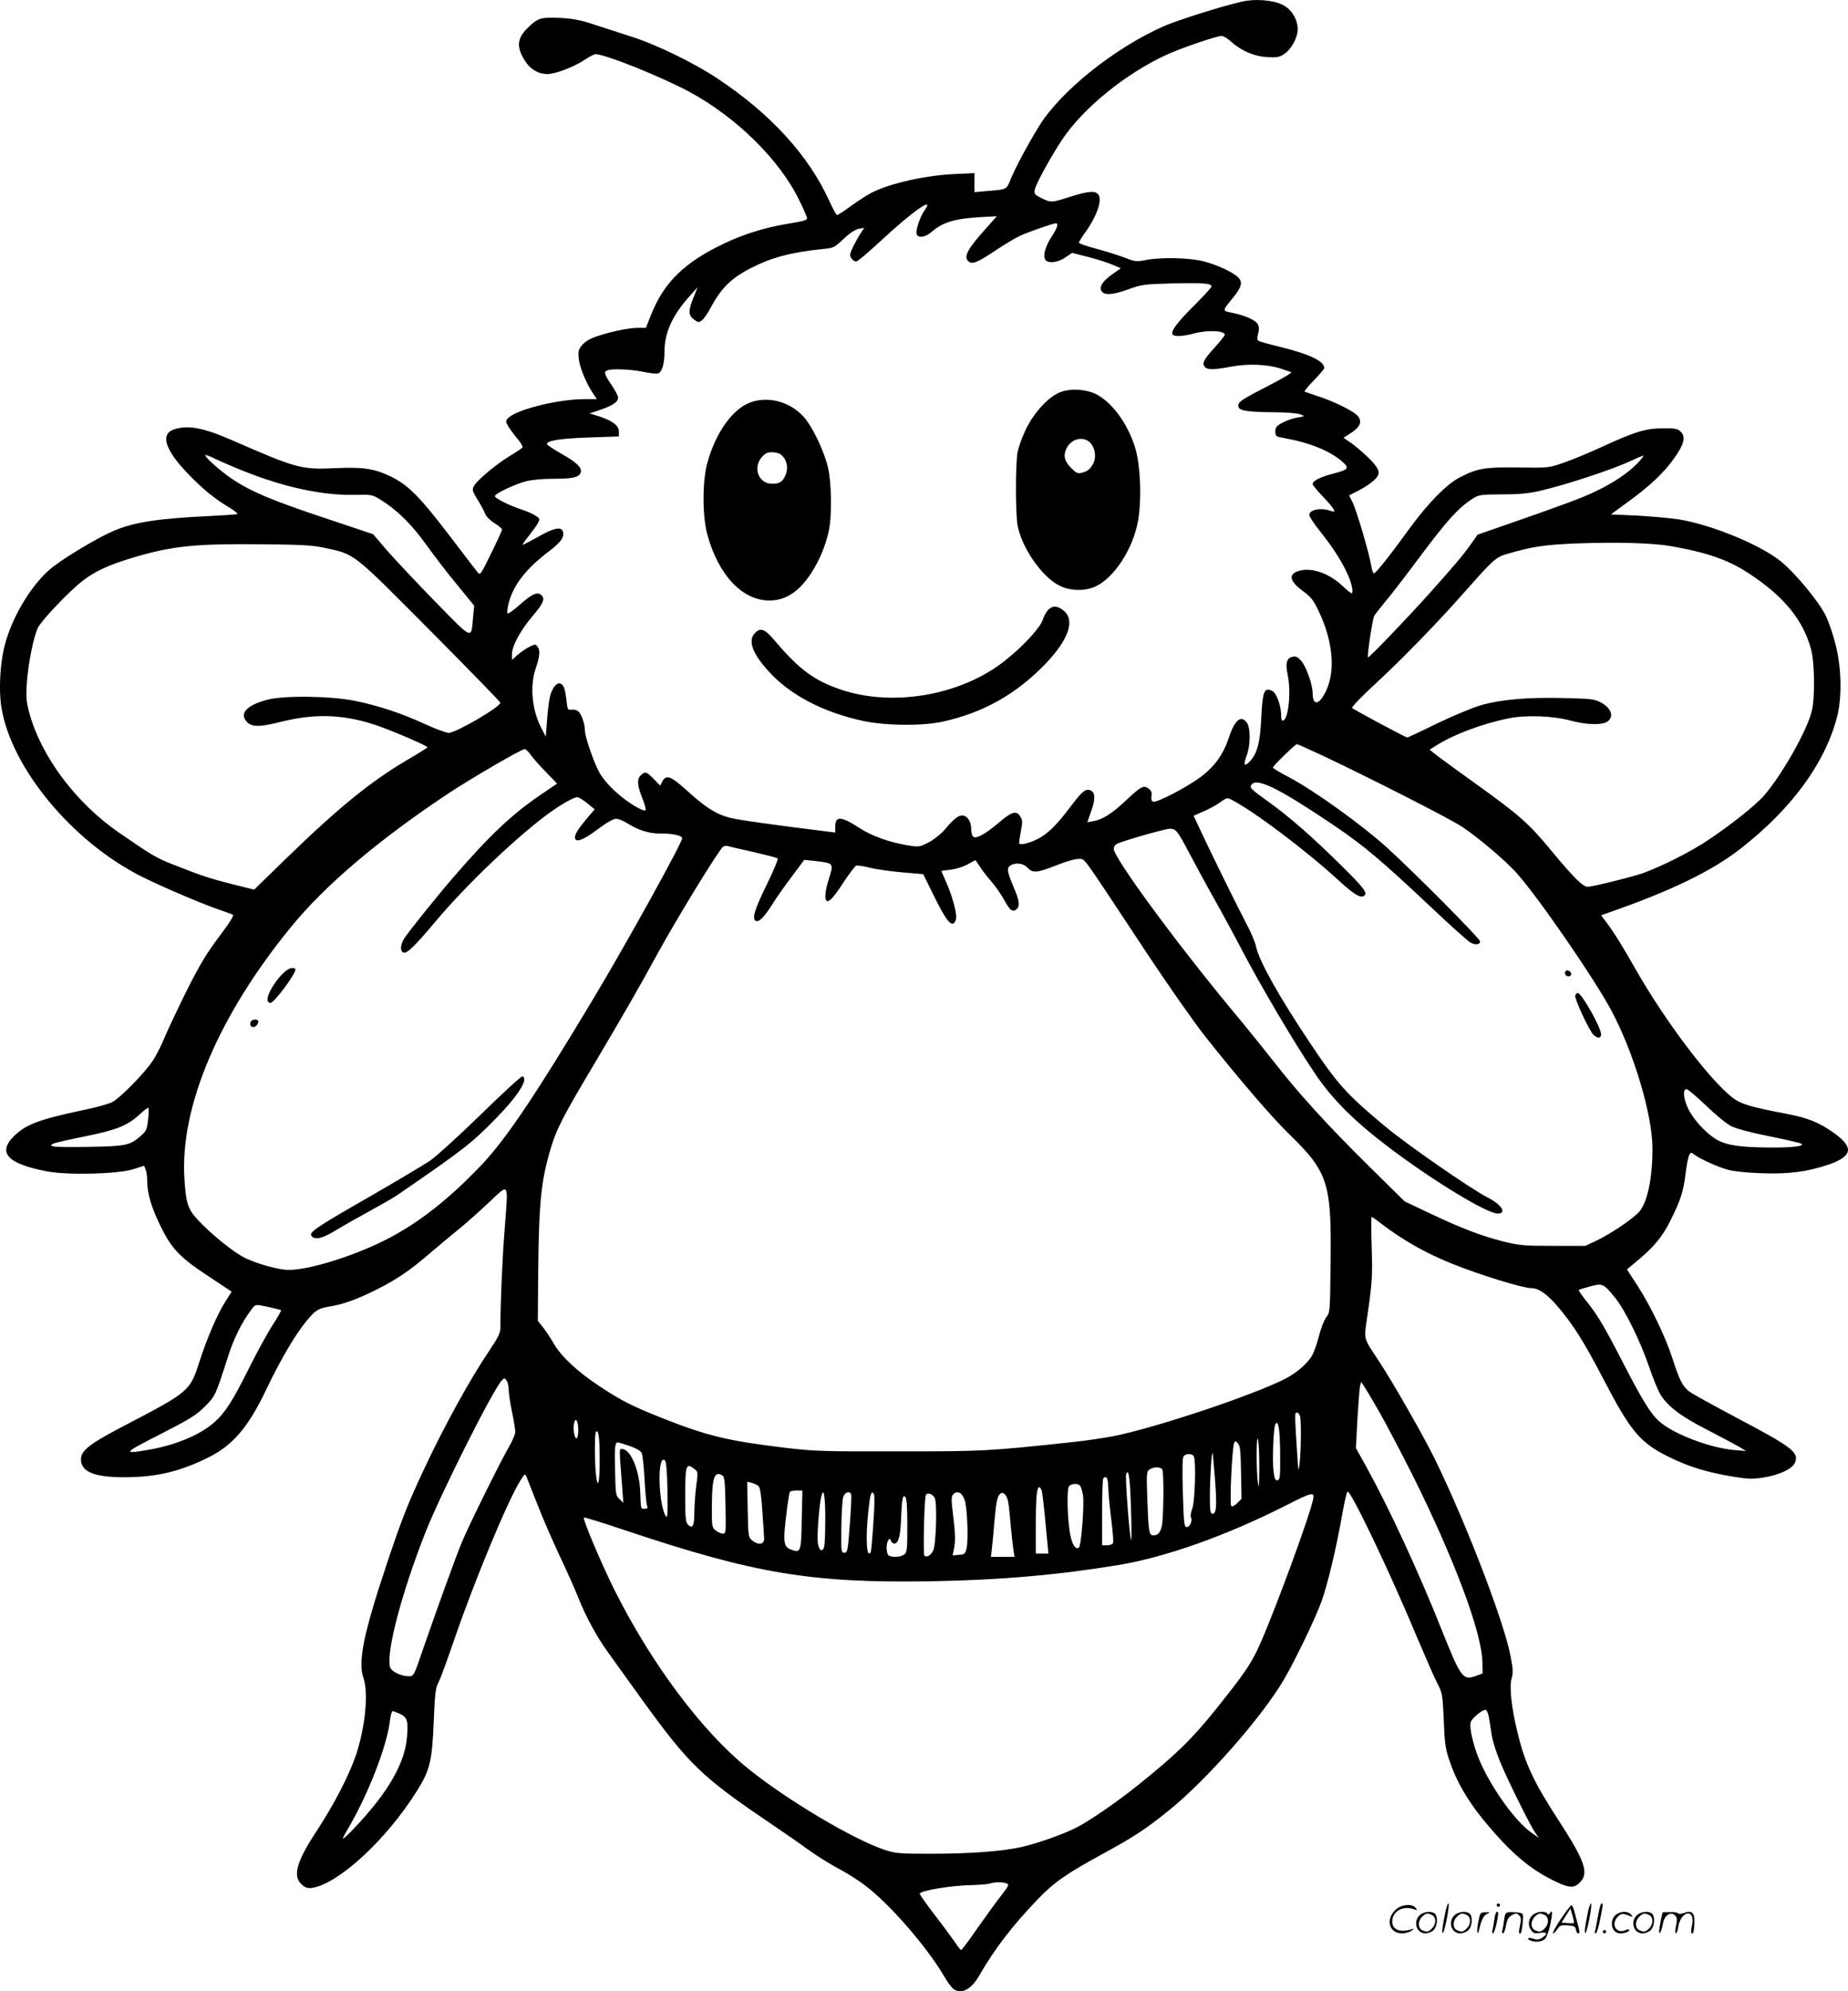 <?xml version="1.0" encoding="UTF-8"?>
<svg xmlns="http://www.w3.org/2000/svg" version="1.0" viewBox="0 0 1114.786 1200.566" preserveAspectRatio="xMidYMid meet">
  <g transform="translate(-0.157,1200.652) scale(0.1,-0.1)" fill="#000000" stroke="none">
    <path d="M7490 11996 c-136 -32 -383 -111 -467 -147 -297 -131 -624 -392 -754 -604 -71 -116 -140 -245 -170 -318 -26 -64 -23 -63 -141 -72 l-78 -7 0 58 0 57 -122 -6 c-175 -8 -388 -56 -498 -112 -25 -13 -80 -48 -123 -79 -42 -31 -81 -56 -86 -56 -4 0 -25 37 -46 83 -124 275 -354 527 -675 740 -139 93 -372 206 -518 252 -64 21 -164 53 -222 72 -81 27 -127 37 -202 41 -120 6 -139 1 -192 -49 -76 -69 -83 -123 -27 -210 32 -51 80 -79 135 -79 47 0 158 42 223 85 29 19 59 35 66 35 59 0 393 -134 567 -227 284 -153 548 -413 665 -658 25 -51 45 -98 45 -103 0 -13 -15 -18 -125 -36 -134 -23 -258 -62 -372 -116 -241 -114 -364 -233 -443 -429 l-32 -81 -47 0 c-55 0 -162 -22 -248 -51 -42 -14 -71 -31 -89 -52 -23 -28 -26 -37 -21 -85 6 -52 44 -145 87 -209 l22 -33 -75 0 c-158 0 -408 -62 -460 -114 -15 -15 -15 -20 -3 -44 8 -15 33 -49 55 -76 23 -26 38 -52 35 -57 -3 -5 -36 -27 -73 -49 -82 -49 -201 -148 -220 -183 -12 -23 -11 -30 22 -84 20 -32 41 -71 46 -86 6 -15 31 -40 56 -55 24 -15 45 -32 45 -38 0 -6 -30 -72 -66 -145 -64 -130 -66 -133 -82 -112 -9 11 -85 110 -168 219 -181 237 -251 307 -354 357 -102 49 -166 58 -335 51 -205 -10 -234 -2 -625 169 -173 75 -266 93 -350 64 -82 -28 -53 -122 82 -263 90 -94 162 -153 252 -207 32 -19 54 -37 49 -40 -4 -2 -73 -7 -153 -11 -323 -15 -469 -37 -595 -91 -106 -46 -323 -177 -389 -237 -113 -100 -225 -290 -266 -453 -28 -105 -37 -272 -20 -372 58 -366 428 -812 847 -1022 127 -63 352 -159 458 -196 44 -15 85 -30 92 -34 7 -4 -22 -51 -83 -131 -74 -98 -116 -167 -193 -320 -53 -107 -114 -235 -135 -285 -20 -49 -52 -113 -71 -141 -51 -78 -201 -230 -248 -253 -23 -11 -98 -32 -167 -46 -275 -58 -353 -88 -426 -160 -99 -100 -35 -166 202 -211 128 -24 432 -16 522 14 l63 20 10 -25 c5 -13 9 -46 9 -72 0 -70 25 -155 80 -267 66 -135 114 -187 286 -300 l143 -95 -36 -57 c-50 -77 -112 -222 -158 -364 -57 -178 -61 -182 -438 -379 -224 -116 -277 -157 -277 -211 0 -75 80 -108 260 -108 195 0 338 34 514 122 143 72 236 182 341 401 107 225 211 393 291 469 22 20 46 30 97 38 80 13 161 42 277 100 123 61 203 116 321 217 57 49 139 117 181 151 43 35 124 107 180 160 124 116 116 129 94 -161 -14 -170 -26 -457 -26 -598 0 -28 -14 -57 -63 -130 -120 -177 -277 -462 -404 -734 -91 -195 -130 -293 -219 -560 -140 -419 -174 -588 -140 -685 31 -89 12 -291 -44 -462 -41 -122 -132 -299 -239 -462 -126 -192 -147 -276 -83 -327 21 -16 34 -19 62 -14 162 31 444 293 625 581 80 127 93 180 103 419 7 175 11 205 30 241 12 23 55 142 97 264 118 343 317 824 394 947 29 47 30 47 40 23 5 -14 35 -90 67 -170 31 -80 92 -220 135 -311 43 -91 92 -201 109 -245 45 -113 112 -237 179 -329 31 -44 124 -172 205 -285 284 -393 362 -468 777 -748 74 -50 175 -120 224 -156 50 -36 130 -86 178 -112 49 -25 124 -72 166 -104 150 -113 372 -369 477 -547 20 -35 47 -71 58 -79 48 -33 106 -3 155 82 94 163 198 298 354 461 96 100 173 154 392 273 187 102 253 145 395 259 226 181 561 561 696 790 66 112 187 362 227 471 36 98 91 327 127 535 12 66 25 124 30 128 16 17 254 -480 421 -881 50 -118 104 -242 122 -276 30 -59 31 -67 38 -221 5 -137 10 -172 33 -240 51 -151 131 -280 276 -443 115 -130 215 -212 330 -272 114 -58 145 -62 183 -22 54 56 30 127 -124 365 -158 242 -209 353 -254 542 -36 147 -49 271 -35 321 10 33 9 58 -5 130 -38 207 -266 800 -455 1188 -71 145 -259 474 -346 605 -87 130 -84 122 -68 236 34 233 36 265 30 443 -3 100 -3 182 0 182 3 0 31 -20 62 -44 127 -97 265 -175 419 -237 173 -70 431 -149 483 -149 44 0 93 -35 157 -109 95 -111 158 -211 278 -441 165 -317 221 -383 399 -470 116 -57 228 -91 380 -116 91 -15 119 -16 184 -6 98 16 176 52 192 91 25 61 -16 92 -355 271 -137 73 -265 143 -283 157 -40 30 -60 70 -101 198 -41 128 -132 318 -212 441 l-63 97 49 41 c111 91 163 152 213 253 62 124 79 176 92 287 6 49 16 98 21 108 10 18 12 18 32 3 38 -28 140 -74 202 -91 37 -10 116 -18 205 -21 162 -6 274 9 399 51 150 51 159 105 31 195 -87 61 -152 87 -275 111 -227 43 -283 60 -335 101 -140 110 -405 462 -580 769 -88 154 -129 220 -179 287 l-31 41 42 15 c377 131 625 251 797 385 308 240 508 511 583 790 32 120 29 295 -6 437 -15 61 -42 142 -61 180 -42 85 -180 252 -267 324 -122 101 -418 223 -618 256 -52 8 -166 18 -253 23 l-158 7 101 74 c132 95 221 179 281 265 60 84 71 129 40 159 -19 19 -32 22 -109 21 -103 0 -168 -20 -372 -114 -74 -34 -175 -76 -225 -93 -90 -31 -91 -32 -274 -29 -204 3 -248 -5 -356 -61 -79 -42 -188 -153 -300 -306 -125 -172 -204 -271 -215 -271 -5 0 -12 17 -15 38 -13 81 -90 343 -116 394 l-19 38 42 21 c75 38 128 79 134 105 5 17 -1 34 -21 59 -25 34 -115 114 -165 146 l-24 16 42 27 c56 35 71 66 48 100 -18 29 -146 93 -251 126 -38 13 -72 24 -74 26 -2 2 23 33 57 68 34 35 62 68 62 73 0 43 -90 85 -270 129 -63 15 -120 31 -127 36 -8 6 -8 19 -2 43 7 24 6 41 -1 56 -14 25 -75 53 -153 69 -64 13 -64 9 0 88 53 65 62 95 37 123 -29 32 -127 78 -212 100 -87 22 -262 26 -352 7 -53 -10 -62 -9 -121 14 -35 14 -112 38 -171 54 -60 16 -108 32 -108 37 0 5 15 30 34 56 70 96 106 193 86 230 -15 30 -61 27 -173 -9 -113 -36 -114 -36 -173 -8 -42 21 -45 25 -40 52 7 34 97 199 164 299 124 189 385 401 630 513 86 40 304 114 333 114 10 0 36 -15 56 -34 63 -56 139 -89 218 -94 61 -3 74 -1 105 20 42 28 80 99 80 148 0 60 -38 122 -92 148 -58 29 -170 37 -248 18z m-1910 -1256 c-25 -35 -50 -104 -50 -136 0 -35 49 -33 92 5 67 57 136 79 288 88 l105 6 -66 -74 c-113 -126 -137 -172 -104 -199 22 -19 53 -6 158 64 53 35 120 76 150 90 52 24 200 76 218 76 18 0 8 -29 -26 -81 -38 -59 -53 -114 -38 -138 16 -25 77 -18 122 14 l40 27 98 -25 c54 -14 120 -35 147 -47 l49 -21 -50 -35 c-59 -41 -82 -77 -67 -102 18 -27 63 -25 159 9 86 31 98 32 273 37 184 4 232 0 232 -19 0 -5 -47 -57 -105 -115 -103 -102 -142 -155 -130 -174 9 -14 62 -12 125 5 85 23 190 19 190 -7 0 -5 -29 -42 -65 -81 -65 -72 -75 -93 -53 -115 16 -16 55 -15 157 4 100 19 219 14 296 -11 28 -9 57 -19 65 -22 9 -2 -45 -35 -125 -76 -177 -91 -197 -104 -193 -131 4 -26 52 -34 225 -35 67 -1 134 -6 150 -13 28 -11 28 -11 -19 -19 -26 -4 -67 -18 -90 -31 -36 -19 -43 -28 -43 -53 0 -28 4 -31 45 -38 163 -29 283 -78 358 -143 46 -40 39 -49 -57 -74 -75 -19 -121 -43 -121 -62 0 -6 29 -42 65 -79 64 -66 82 -98 48 -84 -61 23 -133 10 -133 -24 0 -10 31 -56 68 -102 79 -99 136 -190 169 -268 22 -54 30 -101 17 -101 -4 0 -29 20 -56 46 -85 79 -195 114 -271 85 -55 -21 -43 -62 38 -121 44 -32 61 -54 89 -113 91 -188 106 -374 42 -496 -40 -77 -75 -79 -76 -5 0 52 -39 163 -69 196 -22 25 -33 30 -54 24 -34 -8 -42 -39 -28 -106 22 -102 6 -267 -27 -278 -8 -2 -12 8 -12 30 0 61 -28 138 -56 150 -47 21 -56 -3 -64 -164 -7 -155 -26 -222 -76 -269 -29 -27 -32 -13 -9 51 20 57 20 159 -1 188 -35 50 -74 19 -109 -88 -34 -102 -85 -173 -170 -238 -82 -61 -266 -157 -287 -149 -10 3 -13 15 -10 35 3 22 -2 33 -19 45 -29 21 -44 13 -138 -75 -83 -78 -139 -113 -193 -122 l-37 -7 24 70 c26 72 23 113 -7 123 -29 10 -50 -8 -117 -97 -88 -117 -142 -169 -206 -200 -52 -25 -103 -36 -106 -22 0 4 4 37 11 72 11 58 10 68 -5 91 -23 35 -51 27 -130 -41 -80 -68 -137 -99 -154 -82 -6 6 -11 27 -11 47 0 44 -24 80 -54 80 -25 0 -51 -21 -107 -87 -20 -24 -62 -57 -93 -74 -58 -30 -59 -30 -130 -19 -112 19 -215 56 -291 105 -108 71 -145 73 -145 9 l0 -37 -47 6 c-324 40 -539 70 -588 83 -80 20 -148 62 -256 161 -99 90 -129 102 -152 58 l-13 -25 -39 40 c-44 45 -51 47 -77 23 -25 -22 -23 -61 8 -138 15 -36 23 -69 20 -73 -13 -13 -117 51 -184 114 -42 38 -81 85 -99 121 -33 62 -83 210 -83 246 0 36 -20 95 -37 112 -8 9 -27 15 -42 13 -25 -3 -26 0 -32 52 -8 73 -16 97 -37 105 -22 8 -48 -24 -62 -75 -6 -21 -14 -84 -18 -141 l-8 -104 -27 52 c-57 109 -70 254 -34 359 24 69 28 108 13 129 -13 19 -16 19 -49 3 -19 -9 -51 -31 -71 -48 l-36 -32 0 34 c0 50 51 144 125 231 66 78 77 105 50 127 -24 20 -55 5 -130 -61 -39 -35 -71 -57 -73 -50 -2 7 1 33 7 58 29 112 102 207 243 315 76 57 97 89 84 123 -10 28 -61 16 -150 -36 -49 -27 -90 -49 -92 -47 -1 2 15 26 37 53 22 28 47 62 55 77 14 27 13 29 -18 48 -18 11 -56 27 -84 36 -66 21 -157 66 -157 79 -1 15 119 72 188 90 36 9 102 15 166 15 115 0 152 8 163 36 11 29 -20 60 -111 112 -48 27 -89 54 -91 60 -7 21 76 35 253 41 l180 6 0 30 c0 36 -41 66 -122 92 l-55 17 68 23 c73 25 104 46 104 73 0 10 -18 44 -40 76 -44 65 -48 79 -24 88 29 11 142 6 215 -9 40 -9 80 -13 90 -10 24 8 39 57 39 131 0 116 47 219 155 339 l45 50 -25 -62 c-32 -80 -32 -106 2 -132 23 -18 29 -20 46 -8 11 7 32 36 47 63 70 132 127 190 249 253 128 66 245 97 445 117 55 5 64 10 116 60 36 34 69 56 91 61 l34 6 -18 -27 c-33 -50 -67 -119 -67 -135 0 -20 19 -41 37 -41 8 0 71 54 142 119 194 181 334 280 271 191z m-4110 -1573 c247 -99 478 -148 671 -144 105 2 106 2 162 -33 97 -61 183 -146 273 -272 48 -67 132 -176 187 -242 l99 -121 -7 -74 c-12 -130 2 -137 -227 97 -113 116 -244 255 -291 309 l-85 99 -308 103 c-309 103 -433 156 -547 233 -67 46 -157 125 -157 140 0 4 26 -5 58 -21 31 -15 109 -49 172 -74z m8410 47 c-60 -61 -141 -116 -253 -170 -86 -41 -185 -78 -562 -209 l-150 -52 -38 -54 c-48 -68 -90 -118 -247 -294 -135 -151 -371 -397 -376 -392 -7 7 27 229 37 250 7 11 37 50 67 86 30 35 126 159 212 275 158 211 226 287 309 342 44 28 47 29 185 30 106 0 163 6 231 22 165 39 431 127 550 182 33 16 64 29 70 29 5 1 -11 -20 -35 -45z m200 -500 c223 -39 350 -84 475 -167 209 -137 326 -282 372 -457 21 -81 24 -291 4 -370 -28 -117 -177 -381 -287 -509 -51 -59 -212 -187 -350 -277 -98 -65 -265 -149 -379 -191 -61 -22 -307 -83 -335 -83 -30 0 -83 52 -223 221 -133 161 -192 213 -453 400 -126 90 -240 174 -253 185 l-25 21 45 28 c99 63 275 129 429 160 106 22 270 16 380 -14 91 -25 187 -27 218 -5 42 29 24 82 -41 116 -38 20 -60 22 -224 26 -218 5 -380 -9 -500 -44 -48 -14 -166 -63 -262 -109 -95 -47 -177 -85 -180 -85 -10 0 -323 168 -333 178 -5 5 61 73 145 150 154 142 378 372 536 552 168 190 187 207 248 225 161 47 230 57 423 65 247 9 461 3 570 -16z m-8113 -12 c178 -39 160 -25 630 -498 233 -234 423 -430 423 -434 0 -26 -270 -183 -312 -182 -15 0 -79 24 -141 52 -142 66 -285 113 -429 142 -150 29 -428 32 -527 5 -123 -33 -167 -83 -120 -133 30 -32 77 -32 211 2 212 52 388 43 592 -30 105 -38 286 -117 286 -125 0 -3 -56 -38 -123 -77 -219 -129 -414 -287 -732 -596 l-190 -185 -130 32 c-140 36 -182 49 -351 116 -111 43 -132 56 -334 195 -259 178 -469 458 -541 720 -18 66 -21 95 -16 175 7 119 41 288 68 342 25 48 190 221 272 284 72 55 153 93 299 137 238 71 373 85 778 81 252 -2 308 -6 387 -23z m6017 -1253 c298 -141 771 -382 840 -429 97 -65 250 -195 319 -269 125 -135 477 -645 581 -841 136 -257 246 -629 246 -829 0 -186 -33 -333 -85 -386 -47 -47 -172 -130 -254 -169 l-66 -31 -195 0 c-179 0 -204 3 -302 27 -134 34 -250 79 -443 170 l-150 71 -219 216 c-251 248 -422 436 -573 630 -59 75 -170 213 -248 306 -338 407 -715 920 -715 974 0 11 8 24 18 29 33 18 293 92 321 92 36 0 46 -12 121 -155 35 -66 102 -190 150 -275 48 -85 120 -218 160 -295 120 -229 323 -573 450 -760 104 -152 235 -282 450 -444 262 -197 582 -391 645 -391 59 0 26 53 -60 97 -100 51 -484 317 -615 426 -239 199 -290 256 -467 522 -180 270 -295 477 -314 562 -5 27 -30 86 -55 133 -54 102 -214 427 -277 562 l-45 96 61 27 c33 14 79 39 100 55 39 28 41 29 71 13 132 -68 447 -305 641 -483 95 -87 132 -109 154 -95 26 15 3 46 -137 184 -175 173 -312 293 -442 386 -106 76 -113 84 -98 102 34 42 171 -27 501 -250 175 -118 288 -214 577 -486 118 -112 228 -210 243 -218 30 -15 57 -12 57 8 0 16 -388 407 -557 561 -150 137 -443 348 -595 428 -54 28 -98 55 -98 59 0 9 135 141 145 141 4 0 75 -32 159 -71z m-4783 9 c12 -18 53 -65 92 -104 l69 -72 -103 -70 c-170 -116 -307 -245 -520 -492 -95 -109 -277 -336 -300 -373 -23 -39 -25 -75 -3 -84 20 -7 70 41 192 187 188 224 504 525 697 662 72 51 139 88 159 88 9 0 37 -17 61 -37 l44 -36 -42 -49 c-54 -64 -77 -99 -77 -120 0 -35 47 -19 135 47 54 41 96 65 113 65 14 0 46 -13 71 -29 63 -40 129 -60 193 -60 71 1 128 -10 135 -27 6 -17 -334 -633 -544 -982 -342 -570 -518 -831 -663 -985 -208 -219 -396 -365 -605 -467 -193 -94 -443 -170 -562 -170 -58 0 -189 36 -261 71 -71 34 -212 149 -289 233 -59 64 -70 100 -79 248 -27 433 207 983 645 1518 203 248 519 517 934 794 146 97 453 276 474 276 6 0 22 -15 34 -32z m1344 -588 c77 -18 144 -35 148 -39 4 -4 -26 -77 -68 -162 -71 -145 -88 -200 -65 -214 18 -11 49 19 97 94 26 42 81 120 122 174 l74 99 61 -6 c120 -14 118 -12 86 -114 -20 -63 -25 -113 -14 -125 14 -14 40 12 101 105 36 55 72 102 79 105 8 3 45 -2 82 -12 37 -9 125 -22 195 -28 l128 -11 61 -124 c71 -145 103 -188 124 -171 8 6 14 23 14 36 0 40 -29 142 -61 211 -16 36 -29 66 -29 67 0 1 25 5 55 8 32 3 75 17 102 31 25 14 47 26 48 26 2 0 13 -16 26 -36 12 -20 43 -61 69 -90 26 -30 61 -80 79 -113 35 -65 53 -78 77 -54 19 20 15 50 -22 136 -37 89 -40 108 -19 124 30 21 79 16 105 -12 32 -34 57 -32 178 16 64 25 116 39 135 37 36 -3 4 41 410 -573 124 -187 280 -410 347 -495 202 -255 403 -489 507 -590 238 -232 258 -293 251 -796 -3 -273 -3 -280 -26 -310 -13 -17 -32 -66 -43 -109 -11 -43 -29 -95 -39 -115 -22 -43 -80 -97 -141 -133 -145 -85 -724 -284 -1025 -352 -60 -14 -194 -34 -299 -45 -498 -53 -522 -54 -1035 -54 -456 -1 -510 1 -685 22 -348 42 -466 71 -740 179 -178 71 -245 104 -376 191 -132 87 -229 177 -276 256 -19 34 -49 79 -66 100 l-31 39 2 271 c4 449 17 573 78 776 34 112 74 189 257 496 176 297 283 482 387 674 112 205 370 626 394 642 6 4 18 6 26 4 8 -3 78 -19 155 -36z m5748 -1529 c57 -55 125 -111 153 -125 29 -14 120 -39 228 -60 98 -20 186 -40 194 -45 26 -15 -63 -25 -204 -23 -176 2 -257 15 -317 54 -62 40 -134 120 -163 183 -28 58 -32 115 -9 115 8 0 61 -45 118 -99z m-9398 -85 c-7 -59 -11 -69 -43 -97 -66 -58 -88 -63 -310 -67 -112 -2 -211 -1 -220 3 -16 6 -16 7 0 16 9 5 93 24 186 43 193 38 263 66 334 132 27 25 52 44 55 41 2 -3 2 -35 -2 -71z m8848 -1072 c61 -74 153 -262 207 -419 22 -66 52 -138 65 -161 44 -75 123 -135 283 -217 83 -43 170 -89 194 -103 l43 -26 -71 6 c-144 12 -362 94 -451 171 -51 43 -103 127 -218 350 -116 225 -155 291 -220 372 -29 37 -52 69 -50 72 2 2 33 12 67 21 76 21 82 19 151 -66z m-8119 -58 c37 -8 70 -17 73 -19 2 -3 -20 -42 -50 -88 -30 -46 -94 -163 -142 -259 -101 -202 -145 -271 -212 -330 -85 -75 -232 -136 -392 -164 -163 -28 -159 -22 63 91 180 92 218 115 271 167 66 66 66 67 140 297 34 110 85 213 141 287 29 37 20 36 108 18z m1446 -497 c0 -20 9 -81 20 -134 11 -53 20 -108 20 -122 0 -13 -18 -55 -40 -93 -51 -88 -237 -464 -280 -566 -37 -88 -146 -390 -235 -646 -56 -165 -58 -168 -86 -168 -49 0 -108 29 -115 57 -23 90 70 444 213 808 90 229 403 853 461 918 16 17 17 17 29 1 7 -10 13 -34 13 -55z m5248 -128 c40 -69 130 -241 201 -381 252 -504 422 -956 425 -1134 l1 -69 -43 -16 c-75 -27 -89 -8 -202 275 -142 357 -318 736 -454 983 l-65 117 9 175 c6 96 13 185 16 199 l6 25 17 -24 c9 -13 49 -80 89 -150z m-474 -33 c8 -30 6 -218 -3 -288 -7 -52 -7 -48 -14 55 -16 249 -16 255 -2 255 7 0 15 -10 19 -22z m-4354 -85 c0 -23 -4 -44 -9 -48 -13 -8 -25 58 -16 92 9 38 25 11 25 -44z m4234 -142 c1 -138 -1 -156 -16 -159 -13 -3 -18 8 -24 54 -8 66 0 266 11 284 18 30 28 -32 29 -179z m-4105 -33 c1 -143 -12 -191 -23 -86 -8 82 -8 243 1 252 15 15 22 -33 22 -166z m3979 -58 c0 -103 -3 -123 -8 -85 -11 70 -10 313 1 260 4 -22 8 -101 7 -175z m-110 -20 l3 -160 -26 -26 c-17 -17 -30 -23 -36 -17 -11 11 5 346 17 378 6 15 8 15 23 0 13 -13 17 -45 19 -175z m-3690 159 c39 -13 67 -29 74 -42 6 -12 14 -85 18 -162 4 -77 11 -148 15 -157 5 -14 2 -18 -14 -18 -25 0 -23 -6 -27 95 -4 137 -58 265 -110 265 -18 0 -18 13 2 -245 l6 -80 -23 23 c-23 21 -24 30 -27 168 -4 142 -1 174 16 174 4 0 36 -9 70 -21z m3533 -201 c12 -164 9 -208 -16 -208 -12 0 -15 19 -15 103 0 102 10 270 16 264 2 -1 8 -73 15 -159z m-127 136 c13 -34 6 -263 -9 -309 -9 -25 -13 -50 -10 -56 12 -18 -4 -59 -24 -59 -16 0 -18 16 -24 207 -4 142 -3 211 5 220 15 18 55 16 62 -3z m-3176 -207 c2 -139 0 -168 -10 -152 -47 77 -52 383 -5 336 8 -8 13 -68 15 -184z m161 134 c24 -18 24 -19 12 -108 -6 -49 -11 -121 -11 -161 0 -75 -11 -95 -38 -68 -14 14 -17 41 -17 169 0 191 5 206 54 168z m2825 -7 c9 -24 7 -294 -4 -338 -9 -40 -23 -56 -51 -56 -26 0 -29 20 -36 208 -6 163 -5 176 12 188 26 19 71 18 79 -2z m-190 -229 c4 -109 4 -197 1 -193 -9 8 -37 380 -30 397 15 38 23 -20 29 -204z m-2464 195 c12 -7 16 -41 18 -180 3 -163 3 -170 -16 -170 -11 0 -30 9 -43 19 -23 19 -24 24 -23 153 1 168 16 209 64 178z m2327 -72 c1 -35 9 -121 18 -191 9 -70 14 -135 11 -143 -3 -8 -18 -14 -36 -14 l-30 0 0 198 c0 109 3 202 7 205 19 20 29 2 30 -55z m-2109 8 c9 -9 17 -62 23 -157 5 -79 10 -148 10 -154 4 -40 -32 -48 -72 -16 -23 19 -24 25 -27 186 l-3 168 28 -7 c15 -4 34 -13 41 -20z m1940 2 c5 -7 13 -33 17 -58 8 -57 -11 -300 -24 -313 -17 -17 -39 11 -51 66 -19 84 -25 284 -10 302 15 18 54 20 68 3z m-232 -30 c4 -12 14 -102 23 -200 l17 -178 -38 0 -38 0 0 169 c0 169 6 231 21 231 4 0 11 -10 15 -22z m-1448 -173 c-3 -192 -6 -202 -60 -183 -53 19 -55 40 -27 263 6 44 13 83 15 87 3 4 21 8 41 8 l35 0 -4 -175z m142 7 c0 -81 -3 -157 -6 -169 -10 -38 -32 -27 -39 20 -6 41 8 230 21 282 14 58 24 5 24 -133z m156 145 c3 -8 -1 -90 -8 -183 -12 -158 -14 -169 -33 -169 -19 0 -20 6 -18 155 1 85 6 167 12 183 11 28 38 36 47 14z m134 -173 c-6 -92 -13 -172 -16 -176 -25 -40 -32 80 -14 250 11 101 16 120 32 104 6 -6 6 -69 -2 -178z m527 178 c6 -4 17 -21 23 -37 16 -39 24 -238 13 -290 -8 -37 -11 -40 -47 -43 l-38 -3 7 33 c11 51 10 94 -4 210 -11 87 -11 111 -1 123 14 16 29 19 47 7z m287 -55 c4 -23 11 -91 16 -152 6 -60 13 -125 16 -142 l6 -33 -71 0 -72 0 6 48 c3 26 10 99 15 162 11 121 16 147 32 167 18 23 46 -4 52 -50z m-443 26 c15 -39 7 -280 -10 -315 -15 -29 -36 -42 -53 -32 -9 6 -1 349 9 367 10 18 44 5 54 -20z m2282 -5 c-18 -93 -219 -642 -316 -864 -55 -124 -87 -173 -266 -397 -148 -185 -244 -278 -469 -459 -135 -108 -299 -221 -377 -260 -82 -42 -243 -98 -334 -118 -119 -26 -308 -40 -548 -40 -192 0 -209 2 -279 25 -189 64 -585 299 -819 488 -278 224 -582 630 -806 1076 -80 161 -194 429 -185 438 2 3 113 -31 246 -76 786 -263 1125 -320 1850 -308 414 7 768 38 1130 98 284 47 651 178 1005 357 163 83 177 86 168 40z m-2448 -159 c0 -147 -2 -162 -19 -175 -21 -15 -63 -18 -90 -8 -18 7 -22 69 -6 94 8 12 10 12 16 -3 3 -9 12 -17 20 -17 25 0 37 44 41 145 5 126 10 152 26 136 8 -8 12 -61 12 -172z m3507 -1150 c4 -19 11 -66 17 -106 6 -43 29 -114 56 -179 55 -128 179 -377 209 -419 l21 -30 -49 35 c-90 65 -222 244 -297 405 -44 93 -75 218 -66 257 7 25 74 81 92 75 5 -2 13 -19 17 -38z m-6567 14 c43 -21 50 -42 42 -137 -10 -133 -84 -280 -223 -445 -74 -88 -164 -180 -164 -169 0 4 14 31 31 59 121 206 235 498 253 652 4 31 11 57 16 57 5 0 25 -8 45 -17z m3659 -1022 c16 -6 13 -14 -32 -72 -28 -35 -92 -124 -143 -196 -50 -73 -95 -133 -99 -133 -4 0 -20 19 -35 43 -16 23 -70 97 -122 164 -51 67 -93 126 -93 132 0 18 190 50 310 52 47 1 96 5 110 9 32 10 80 11 104 1z M6400 9643 c-70 -25 -161 -123 -210 -225 -22 -45 -44 -107 -50 -137 -13 -69 -13 -372 0 -442 25 -135 147 -311 252 -363 65 -33 152 -35 217 -6 114 52 228 228 258 398 23 133 14 342 -20 447 -47 144 -139 267 -235 316 -60 29 -150 35 -212 12z m179 -307 c29 -31 37 -85 18 -123 -19 -36 -34 -48 -70 -57 -24 -6 -34 -1 -62 27 -43 43 -51 76 -30 120 28 59 103 77 144 33z M4530 9581 c-108 -38 -212 -183 -262 -367 -30 -112 -30 -316 0 -429 67 -246 212 -400 377 -399 97 1 176 53 248 162 50 76 89 168 108 257 20 91 17 285 -4 380 -23 100 -92 245 -146 307 -81 91 -212 128 -321 89z m181 -314 c39 -30 50 -87 24 -136 -16 -32 -33 -41 -78 -41 -79 1 -115 95 -61 159 20 24 34 31 62 31 21 0 44 -6 53 -13z M6323 8328 c-11 -13 -26 -40 -32 -60 -15 -46 -118 -159 -225 -243 -272 -218 -706 -288 -1026 -164 -145 55 -229 122 -378 298 -51 59 -79 65 -112 24 -36 -46 -5 -122 90 -226 131 -143 331 -247 573 -298 132 -28 353 -30 472 -4 246 53 447 166 624 350 139 146 179 261 110 319 -38 32 -69 33 -96 4z M9445 6150 c-4 -6 -3 -14 0 -20 9 -15 35 -12 35 4 0 17 -27 29 -35 16z M9504 6005 c-7 -16 83 -211 110 -237 23 -24 46 -23 46 2 0 41 -118 250 -141 250 -5 0 -12 -7 -15 -15z M1699 6128 c-72 -79 -107 -168 -66 -168 24 0 163 190 150 204 -16 16 -49 2 -84 -36z M1513 5844 c-9 -23 13 -40 32 -24 8 7 15 19 15 26 0 19 -39 18 -47 -2z M2903 5288 c-131 -128 -270 -254 -308 -280 -39 -26 -202 -123 -363 -216 -327 -187 -369 -216 -351 -238 21 -25 64 -15 145 34 44 27 136 79 204 116 69 38 143 80 165 95 402 276 446 310 590 456 141 143 208 248 168 262 -7 2 -119 -101 -250 -229z M8721 480 c-18 -85 -24 -135 -15 -127 12 11 43 177 33 177 -4 0 -12 -22 -18 -50z M9030 520 c0 -5 5 -10 10 -10 6 0 10 5 10 10 0 6 -4 10 -10 10 -5 0 -10 -4 -10 -10z M9581 480 c-18 -85 -24 -135 -15 -127 12 11 43 177 33 177 -4 0 -12 -22 -18 -50z M9641 453 c-7 -42 -15 -82 -18 -90 -3 -7 -1 -13 5 -13 5 0 17 37 26 83 19 95 19 97 8 97 -4 0 -14 -34 -21 -77z M8421 493 c-63 -59 -40 -143 38 -143 20 0 46 7 57 16 18 14 18 15 -6 7 -64 -19 -110 0 -110 48 0 61 63 98 130 75 22 -8 23 -7 11 8 -22 27 -85 21 -120 -11z M9416 435 c-31 -47 -52 -85 -46 -85 5 0 17 11 26 25 15 23 23 26 63 23 39 -3 46 -6 49 -25 2 -13 8 -23 13 -23 11 0 11 6 0 50 -6 19 -15 54 -21 78 -6 23 -14 42 -19 42 -4 0 -33 -38 -65 -85z m80 -22 c-2 -3 -20 -3 -40 -1 l-35 3 27 42 27 43 12 -42 c7 -23 11 -43 9 -45z M8573 465 c-50 -35 -31 -115 27 -115 17 0 39 9 50 20 22 22 27 79 8 98 -16 16 -59 15 -85 -3z m68 -5 c25 -14 25 -54 -1 -80 -23 -23 -33 -24 -61 -10 -25 14 -25 54 1 80 23 23 33 24 61 10z M8783 465 c-50 -35 -31 -115 27 -115 17 0 39 9 50 20 22 22 27 79 8 98 -16 16 -59 15 -85 -3z m68 -5 c25 -14 25 -54 -1 -80 -23 -23 -33 -24 -61 -10 -25 14 -25 54 1 80 23 23 33 24 61 10z M8920 423 c-12 -56 -8 -100 5 -48 13 57 26 83 48 93 20 9 19 10 -10 9 -31 0 -33 -2 -43 -54z M9016 433 c-4 -27 -9 -56 -12 -65 -3 -10 -1 -18 4 -18 5 0 14 26 21 57 13 68 13 73 2 73 -5 0 -12 -21 -15 -47z M9075 431 c-3 -25 -8 -54 -11 -63 -3 -10 -1 -18 4 -18 6 0 14 21 18 47 7 36 15 51 36 63 25 13 29 13 43 -1 13 -13 14 -24 6 -60 -9 -41 -8 -59 5 -47 3 3 8 31 11 61 5 53 4 56 -18 61 -13 3 -38 4 -56 4 -29 -1 -32 -4 -38 -47z M9253 465 c-30 -21 -38 -62 -17 -92 14 -22 21 -25 55 -20 45 6 50 -5 14 -29 -20 -13 -31 -14 -55 -6 -30 11 -44 -1 -14 -12 30 -12 71 -6 87 12 9 10 23 49 31 87 14 68 13 93 -3 66 -6 -9 -11 -10 -15 -2 -10 16 -58 14 -83 -4z m68 -5 c25 -14 25 -54 -1 -80 -23 -23 -33 -24 -61 -10 -25 14 -25 54 1 80 23 23 33 24 61 10z M9753 465 c-47 -33 -32 -115 21 -115 31 0 56 10 56 21 0 5 -11 4 -24 -2 -55 -25 -89 38 -45 82 20 20 31 21 74 3 18 -7 18 -6 6 9 -17 21 -59 22 -88 2z M9883 465 c-50 -35 -31 -115 27 -115 17 0 39 9 50 20 22 22 27 79 8 98 -16 16 -59 15 -85 -3z m68 -5 c25 -14 25 -54 -1 -80 -23 -23 -33 -24 -61 -10 -25 14 -25 54 1 80 23 23 33 24 61 10z M10020 428 c-5 -27 -10 -57 -10 -66 1 -27 16 5 24 51 9 47 47 71 72 45 13 -13 14 -24 6 -62 -5 -25 -6 -46 -1 -46 5 0 12 19 15 42 7 43 33 78 59 78 23 0 33 -29 23 -73 -5 -22 -6 -42 -3 -45 10 -11 15 6 18 58 3 64 -15 81 -63 63 -18 -7 -32 -7 -36 -2 -3 5 -25 8 -49 7 l-44 -1 -11 -49z M9670 360 c0 -5 5 -10 10 -10 6 0 10 5 10 10 0 6 -4 10 -10 10 -5 0 -10 -4 -10 -10z"></path>
  </g>
</svg>
